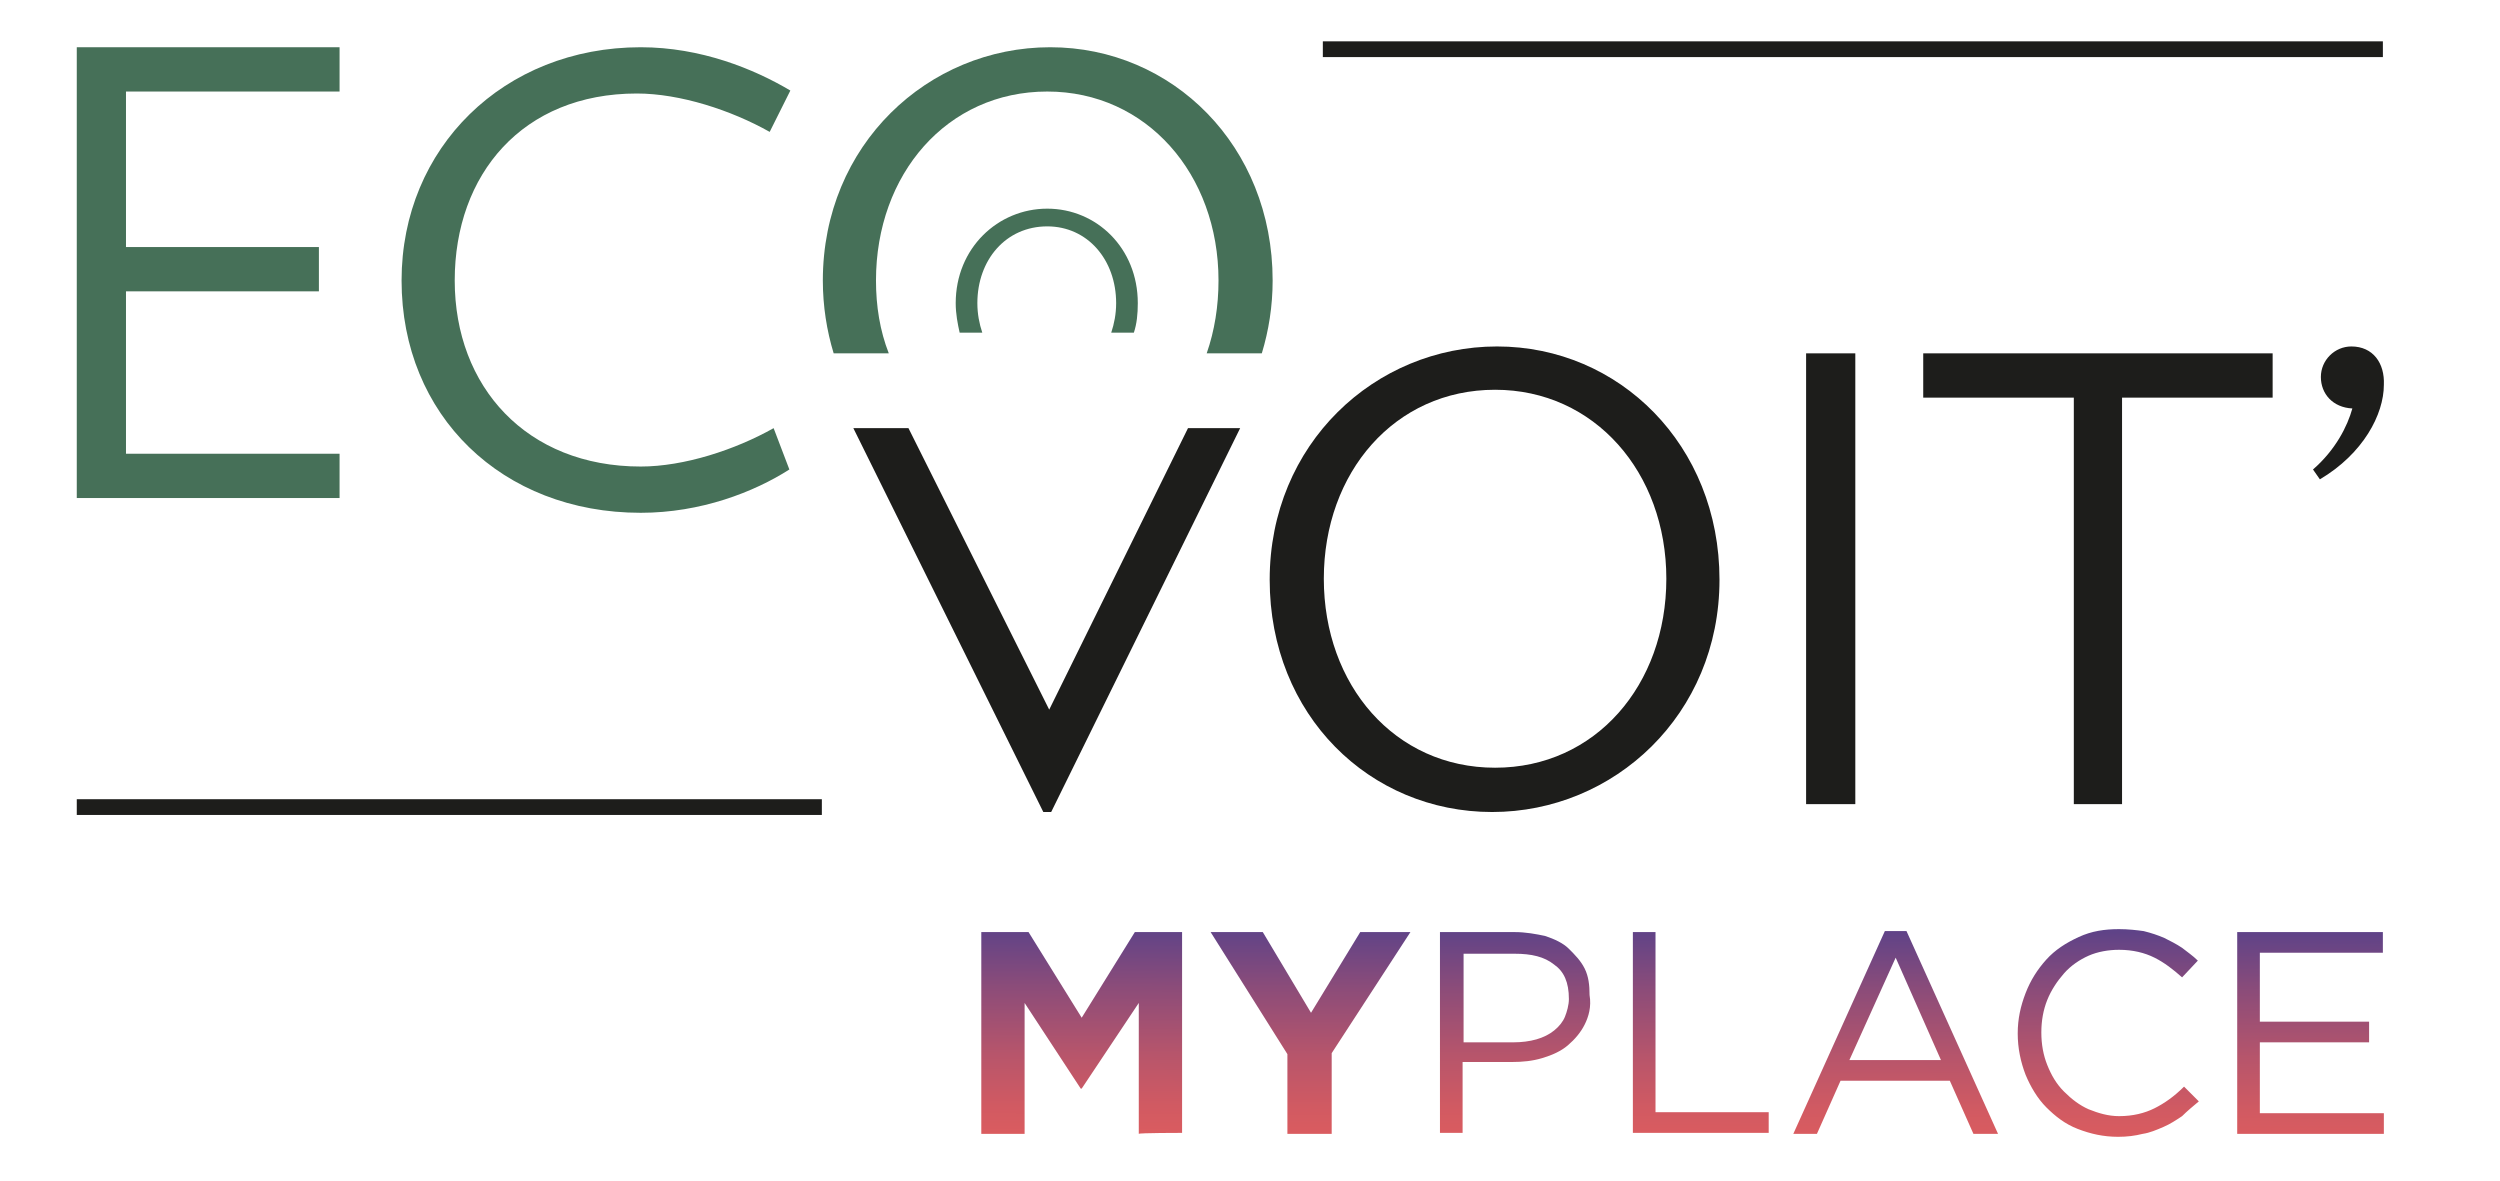 <?xml version="1.0" encoding="utf-8"?>
<svg version="1.1" id="Calque_1" xmlns="http://www.w3.org/2000/svg" x="0px"
     y="0px"
     viewBox="0 0 254 120" style="enable-background:new 0 0 254 120;" xml:space="preserve">
<style type="text/css">
	.st0{fill:#467058;}
	.st1{fill:#1D1D1B;}
	.st2{fill:url(#SVGID_1_);}
	.st3{fill:url(#SVGID_00000173870014589294797550000017073840752182048441_);}
	.st4{fill:url(#SVGID_00000029035062063738622310000017608830120908707762_);}
	.st5{fill:url(#SVGID_00000011745853649063420230000000025859935996705420_);}
	.st6{fill:url(#SVGID_00000156588705479920734760000002151760912098952079_);}
	.st7{fill:url(#SVGID_00000030488571595796164540000000593379307008455087_);}
	.st8{fill:url(#SVGID_00000045619858149905426300000008533645794771590847_);}
</style>
    <g>
	<polygon class="st0" points="7.8,50.6 34.5,50.6 34.5,46.1 12.8,46.1 12.8,29.6 32.4,29.6 32.4,25.1 12.8,25.1 12.8,9.3 34.5,9.3
		34.5,4.8 7.8,4.8 	"/>
        <path class="st0" d="M64.7,9.5c4.4,0,9.6,1.7,13.5,3.9l2.1-4.2C76.6,7,71.2,4.8,65.1,4.8C51.2,4.8,40.8,15,40.8,28.5
		c0,13.7,10.2,23.6,24.3,23.6c6.1,0,11.5-2.1,15.1-4.4l-1.6-4.2c-3.9,2.2-9.1,3.9-13.5,3.9c-11.6,0-18.9-8.1-18.9-18.9
		S53.1,9.5,64.7,9.5z"/>
        <polygon class="st1" points="106.6,72.1 92.3,43.5 86.7,43.5 106,82.5 106.8,82.5 126,43.5 120.7,43.5 	"/>
        <path class="st1" d="M152.1,35.2c-12.4,0-23.1,9.9-23.1,23.7s10.2,23.6,22.6,23.6s23.1-9.9,23.1-23.6S164.5,35.2,152.1,35.2z
		 M151.9,78c-10.2,0-17.4-8.4-17.4-19.2s7.2-19.2,17.4-19.2c10.1,0,17.4,8.4,17.4,19.2S162.1,78,151.9,78z"/>
        <rect x="183.5" y="35.9" class="st1" width="5" height="45.8"/>
        <polygon class="st1"
                 points="195.4,40.4 210.7,40.4 210.7,81.7 215.6,81.7 215.6,40.4 230.9,40.4 230.9,35.9 195.4,35.9 	"/>
        <path class="st1" d="M238.9,35.2c-1.7,0-3.1,1.4-3.1,3.1c0,1.7,1.2,3.1,3.2,3.2c-0.5,1.8-1.7,4.2-4,6.2l0.7,1
		c4.4-2.6,6.5-6.6,6.5-9.6C242.3,36.9,241.1,35.2,238.9,35.2z"/>
        <path class="st0" d="M89,28.5c0-10.8,7.2-19.2,17.4-19.2c10.1,0,17.4,8.4,17.4,19.2c0,2.6-0.4,5.1-1.2,7.4h5.6
		c0.7-2.3,1.1-4.8,1.1-7.4c0-13.7-10.2-23.7-22.6-23.7s-23.1,9.9-23.1,23.7c0,2.6,0.4,5.1,1.1,7.4h5.6C89.4,33.6,89,31.1,89,28.5z"
        />
        <path class="st0" d="M99.3,30.8c0-4.4,2.9-7.8,7.1-7.8c4.1,0,7,3.4,7,7.8c0,1.1-0.2,2.1-0.5,3h2.3c0.3-0.9,0.4-1.9,0.4-3
		c0-5.6-4.2-9.6-9.2-9.6s-9.3,4-9.3,9.6c0,1.1,0.2,2.1,0.4,3h2.3C99.5,32.9,99.3,31.9,99.3,30.8z"/>
        <rect x="134.4" y="4.2" class="st1" width="107.7" height="1.6"/>
        <rect x="7.8" y="81.2" class="st1" width="75.7" height="1.6"/>
</g>
    <g>
	<g>

			<linearGradient id="SVGID_1_" gradientUnits="userSpaceOnUse" x1="109.956" y1="31.333" x2="109.859"
                            y2="6.495" gradientTransform="matrix(1 0 0 -1 0 122)">
			<stop offset="0" style="stop-color:#433D90"/>
                <stop offset="6.960000e-02" style="stop-color:#51408C"/>
                <stop offset="0.389" style="stop-color:#8C4C79"/>
                <stop offset="0.662" style="stop-color:#B7556B"/>
                <stop offset="0.874" style="stop-color:#D15A62"/>
                <stop offset="1" style="stop-color:#DB5C5F"/>
		</linearGradient>
        <path class="st2" d="M115.7,115.2v-13.3l-5.8,8.7h-0.1l-5.7-8.7v13.3h-4.4V94.7h4.8l5.4,8.7l5.4-8.7h4.8v20.4
			C120.1,115.1,115.7,115.1,115.7,115.2z"/>

        <linearGradient id="SVGID_00000153668289992372301070000017689502996340432774_" gradientUnits="userSpaceOnUse"
                        x1="133.035" y1="31.242" x2="132.938" y2="6.404" gradientTransform="matrix(1 0 0 -1 0 122)">
			<stop offset="0" style="stop-color:#433D90"/>
            <stop offset="6.960000e-02" style="stop-color:#51408C"/>
            <stop offset="0.389" style="stop-color:#8C4C79"/>
            <stop offset="0.662" style="stop-color:#B7556B"/>
            <stop offset="0.874" style="stop-color:#D15A62"/>
            <stop offset="1" style="stop-color:#DB5C5F"/>
		</linearGradient>
        <path style="fill:url(#SVGID_00000153668289992372301070000017689502996340432774_);" d="M135.3,107v8.2h-4.5v-8.1l-7.8-12.4h5.3
			l4.9,8.2l5-8.2h5.1L135.3,107z"/>

        <linearGradient id="SVGID_00000048492020419686321230000003414655128097737917_" gradientUnits="userSpaceOnUse"
                        x1="154.048" y1="31.16" x2="153.951" y2="6.322" gradientTransform="matrix(1 0 0 -1 0 122)">
			<stop offset="0" style="stop-color:#433D90"/>
            <stop offset="6.960000e-02" style="stop-color:#51408C"/>
            <stop offset="0.389" style="stop-color:#8C4C79"/>
            <stop offset="0.662" style="stop-color:#B7556B"/>
            <stop offset="0.874" style="stop-color:#D15A62"/>
            <stop offset="1" style="stop-color:#DB5C5F"/>
		</linearGradient>
        <path style="fill:url(#SVGID_00000048492020419686321230000003414655128097737917_);" d="M161,104.1c-0.4,0.8-1,1.5-1.7,2.1
			c-0.7,0.6-1.6,1-2.6,1.3s-2,0.4-3.1,0.4h-5v7.2h-2.3V94.7h7.6c1.1,0,2.2,0.2,3.1,0.4c0.9,0.3,1.8,0.7,2.4,1.3s1.2,1.2,1.6,2
			c0.4,0.8,0.5,1.7,0.5,2.7C161.7,102.3,161.4,103.3,161,104.1z M157.9,98c-1-0.8-2.3-1.1-4-1.1h-5.2v9h5.1c0.8,0,1.6-0.1,2.3-0.3
			s1.3-0.5,1.8-0.9s0.9-0.9,1.1-1.4s0.4-1.2,0.4-1.8C159.4,99.8,158.9,98.7,157.9,98z"/>

        <linearGradient id="SVGID_00000018239316386138730720000002731464257555062667_" gradientUnits="userSpaceOnUse"
                        x1="172.82" y1="31.087" x2="172.723" y2="6.249" gradientTransform="matrix(1 0 0 -1 0 122)">
			<stop offset="0" style="stop-color:#433D90"/>
            <stop offset="6.960000e-02" style="stop-color:#51408C"/>
            <stop offset="0.389" style="stop-color:#8C4C79"/>
            <stop offset="0.662" style="stop-color:#B7556B"/>
            <stop offset="0.874" style="stop-color:#D15A62"/>
            <stop offset="1" style="stop-color:#DB5C5F"/>
		</linearGradient>
        <path style="fill:url(#SVGID_00000018239316386138730720000002731464257555062667_);" d="M165.9,94.7h2.3V113h11.5v2.1h-13.8V94.7
			z"/>

        <linearGradient id="SVGID_00000054986619268598120630000008151644303181289627_" gradientUnits="userSpaceOnUse"
                        x1="192.679" y1="31.009" x2="192.582" y2="6.171" gradientTransform="matrix(1 0 0 -1 0 122)">
			<stop offset="0" style="stop-color:#433D90"/>
            <stop offset="6.960000e-02" style="stop-color:#51408C"/>
            <stop offset="0.389" style="stop-color:#8C4C79"/>
            <stop offset="0.662" style="stop-color:#B7556B"/>
            <stop offset="0.874" style="stop-color:#D15A62"/>
            <stop offset="1" style="stop-color:#DB5C5F"/>
		</linearGradient>
        <path style="fill:url(#SVGID_00000054986619268598120630000008151644303181289627_);" d="M203,115.2h-2.5l-2.4-5.4H187l-2.4,5.4
			h-2.4l9.3-20.6h2.2L203,115.2z M192.6,97.3l-4.7,10.4h9.3L192.6,97.3z"/>

        <linearGradient id="SVGID_00000005239605983026751650000008952367727123846541_" gradientUnits="userSpaceOnUse"
                        x1="214.183" y1="30.925" x2="214.086" y2="6.087" gradientTransform="matrix(1 0 0 -1 0 122)">
			<stop offset="0" style="stop-color:#433D90"/>
            <stop offset="6.960000e-02" style="stop-color:#51408C"/>
            <stop offset="0.389" style="stop-color:#8C4C79"/>
            <stop offset="0.662" style="stop-color:#B7556B"/>
            <stop offset="0.874" style="stop-color:#D15A62"/>
            <stop offset="1" style="stop-color:#DB5C5F"/>
		</linearGradient>
        <path style="fill:url(#SVGID_00000005239605983026751650000008952367727123846541_);" d="M221.7,113.4c-0.6,0.4-1.2,0.8-1.9,1.1
			c-0.7,0.3-1.4,0.6-2.1,0.7c-0.8,0.2-1.6,0.3-2.5,0.3c-1.5,0-2.8-0.3-4.1-0.8s-2.3-1.3-3.2-2.2c-0.9-0.9-1.6-2.1-2.1-3.3
			c-0.5-1.3-0.8-2.7-0.8-4.2c0-1.5,0.3-2.8,0.8-4.1c0.5-1.3,1.2-2.4,2.1-3.4c0.9-1,2-1.7,3.3-2.3s2.6-0.8,4.1-0.8
			c0.9,0,1.8,0.1,2.5,0.2c0.8,0.2,1.4,0.4,2.1,0.7c0.6,0.3,1.2,0.6,1.8,1c0.5,0.4,1.1,0.8,1.6,1.3l-1.6,1.7c-0.9-0.8-1.8-1.5-2.8-2
			c-1-0.5-2.2-0.8-3.6-0.8c-1.1,0-2.2,0.2-3.1,0.6s-1.8,1-2.5,1.8c-0.7,0.8-1.3,1.7-1.7,2.7c-0.4,1-0.6,2.1-0.6,3.3s0.2,2.3,0.6,3.3
			c0.4,1,0.9,1.9,1.7,2.7s1.6,1.4,2.5,1.8c1,0.4,2,0.7,3.1,0.7c1.4,0,2.6-0.3,3.6-0.8c1-0.5,2-1.2,3-2.2l1.5,1.5
			C222.8,112.4,222.2,112.9,221.7,113.4z"/>

        <linearGradient id="SVGID_00000018195678295385916760000006849845703223366290_" gradientUnits="userSpaceOnUse"
                        x1="234.844" y1="30.845" x2="234.747" y2="6.006" gradientTransform="matrix(1 0 0 -1 0 122)">
			<stop offset="0" style="stop-color:#433D90"/>
            <stop offset="6.960000e-02" style="stop-color:#51408C"/>
            <stop offset="0.389" style="stop-color:#8C4C79"/>
            <stop offset="0.662" style="stop-color:#B7556B"/>
            <stop offset="0.874" style="stop-color:#D15A62"/>
            <stop offset="1" style="stop-color:#DB5C5F"/>
		</linearGradient>
        <path style="fill:url(#SVGID_00000018195678295385916760000006849845703223366290_);" d="M242.1,96.8h-12.5v7h11.1v2.1h-11.1v7.2
			h12.6v2.1h-14.9V94.7h14.8L242.1,96.8L242.1,96.8z"/>
	</g>
</g>
</svg>
